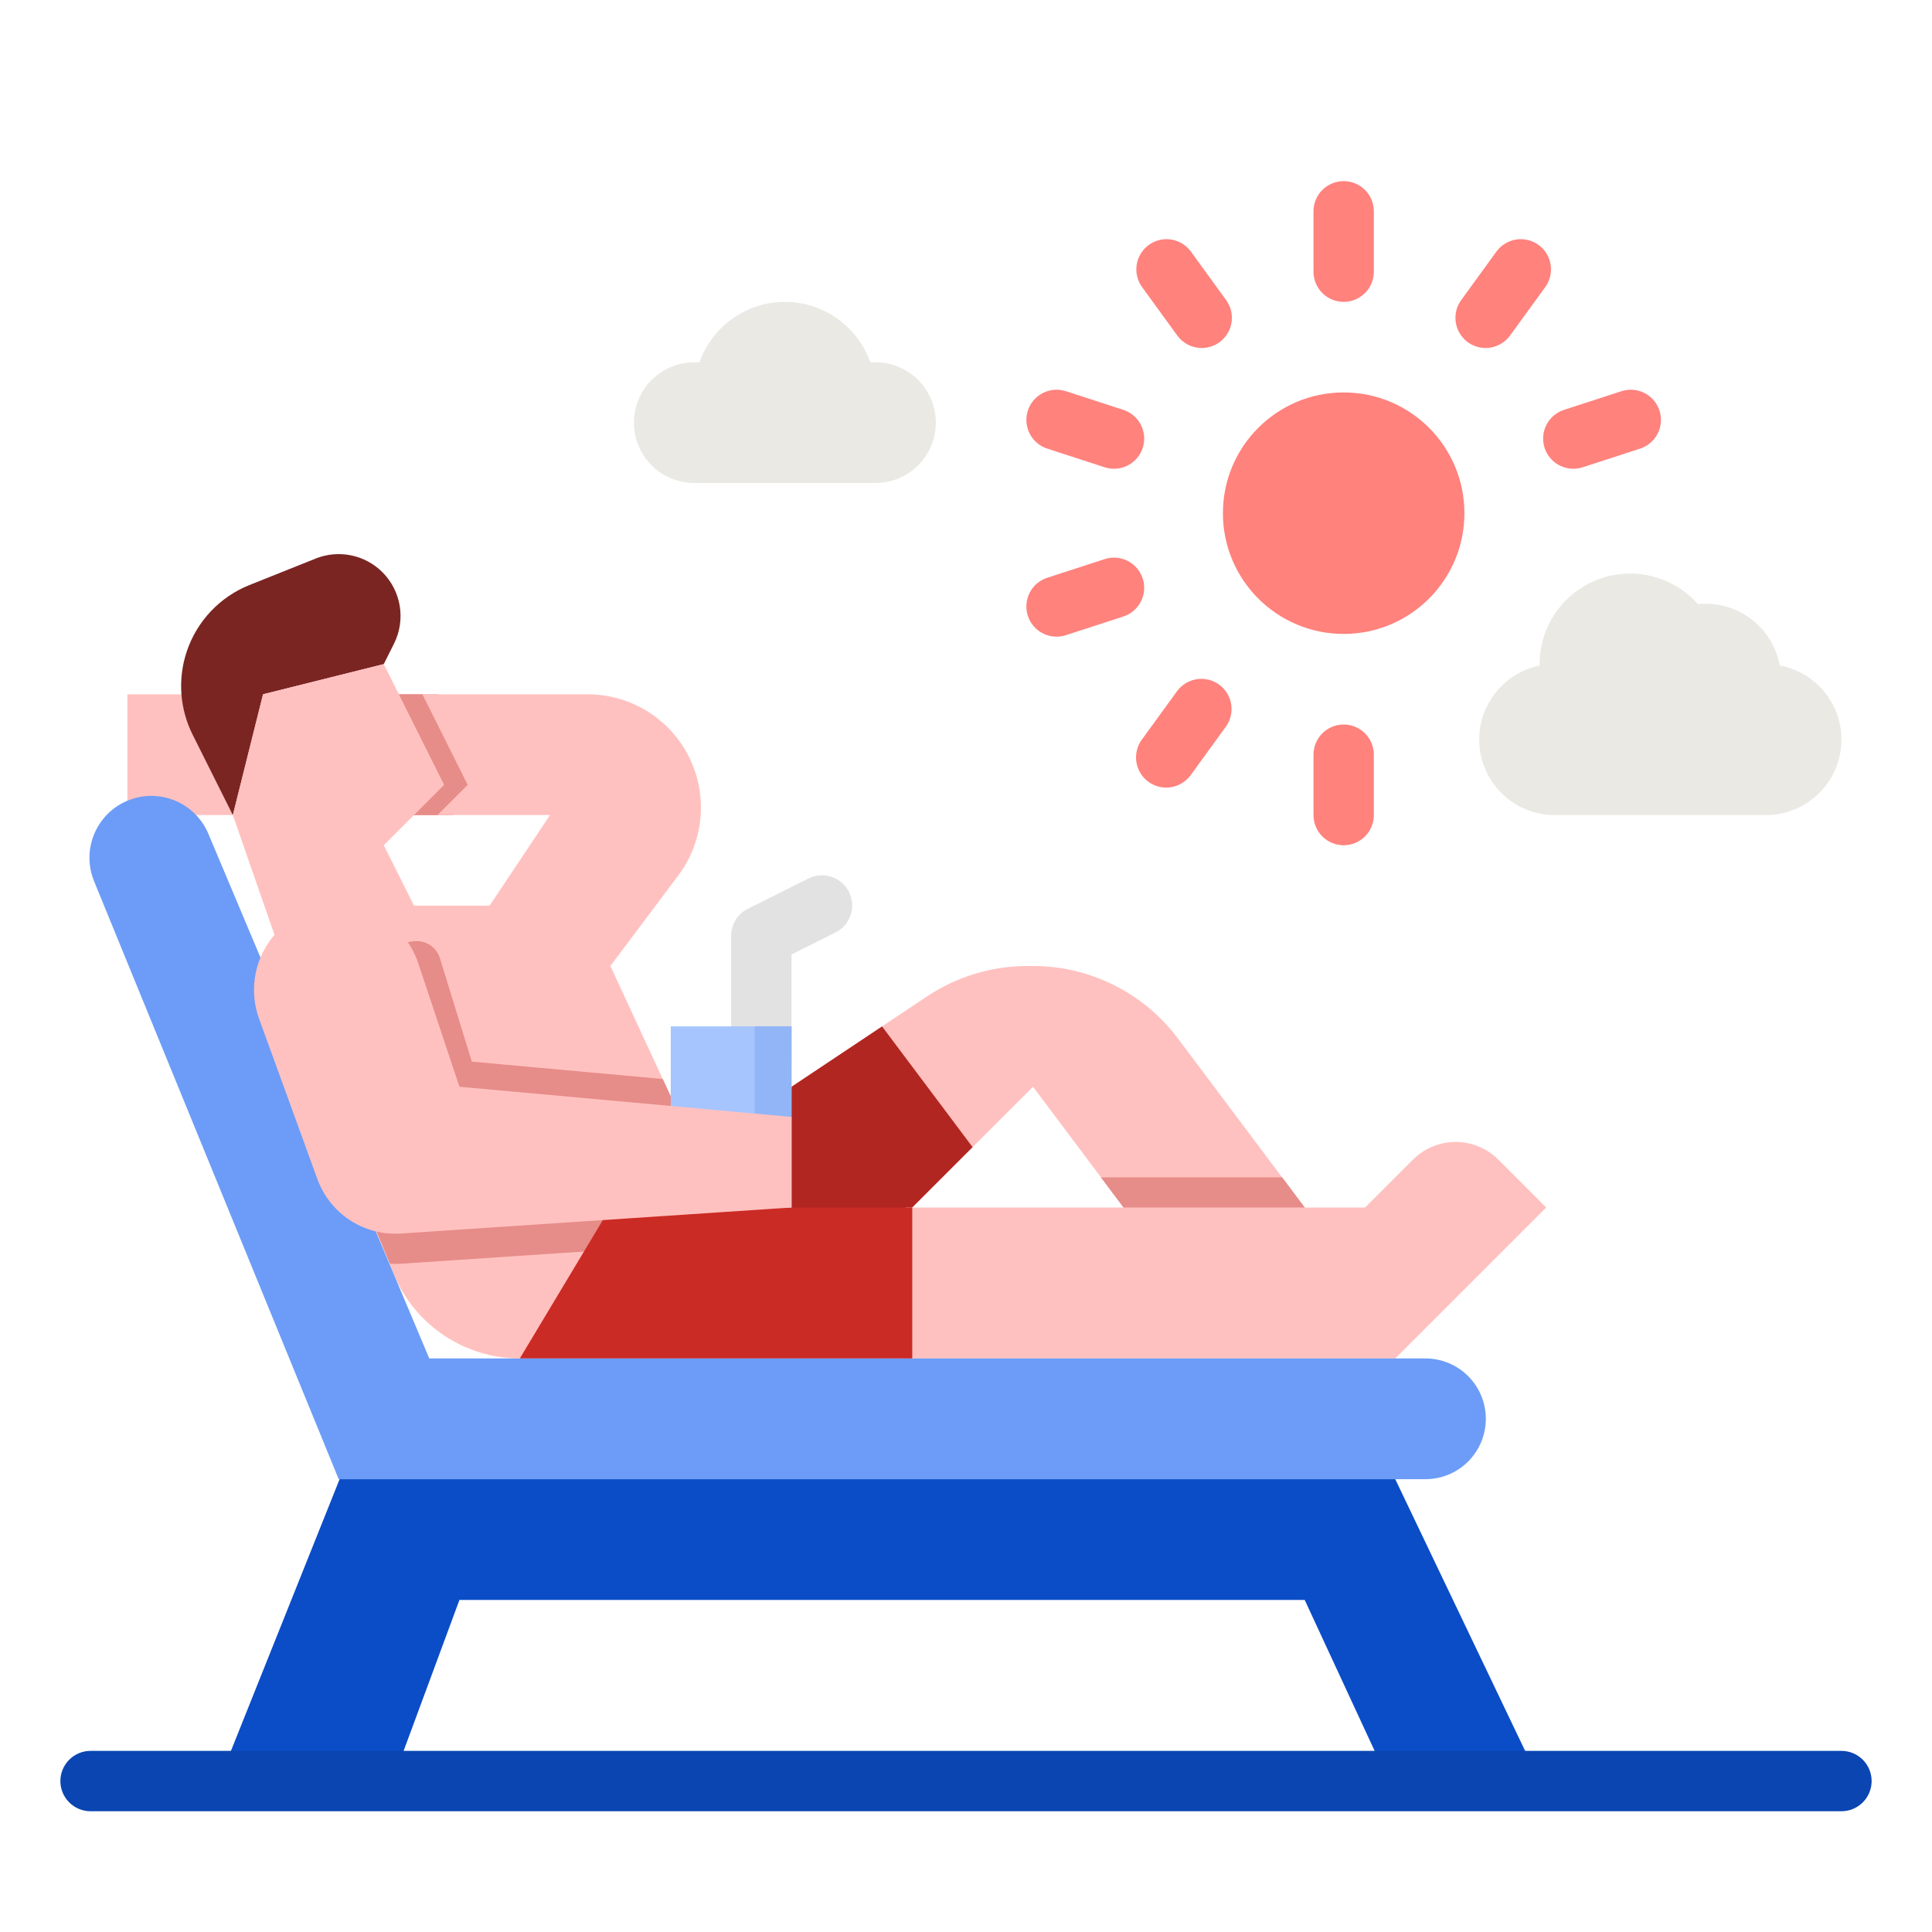 <svg width="512" height="512" viewBox="0 0 512 512" fill="none" xmlns="http://www.w3.org/2000/svg">
<path d="M128 208L120 216H72L80 184H116L128 208Z" fill="#E68C89"/>
<path d="M233.758 272L245.666 264.062C253.551 258.805 262.815 256 272.291 256H273.758C281.21 256 288.559 257.735 295.225 261.068C301.89 264.4 307.687 269.239 312.158 275.2L345.758 320H297.758L273.758 288L257.758 304L233.758 272Z" fill="#FFC1BF"/>
<path d="M345.761 320H297.761L291.761 312H339.761L345.761 320Z" fill="#FFC1BF"/>
<path d="M209.758 288L233.758 272L257.758 304L241.758 320L240 328L208 320L209.758 288Z" fill="#B22621"/>
<path d="M240 360H369.758L409.758 320L397.072 307.314C395.586 305.829 393.822 304.65 391.881 303.846C389.94 303.042 387.859 302.628 385.758 302.628C383.657 302.628 381.576 303.042 379.635 303.846C377.694 304.65 375.93 305.829 374.444 307.314L361.758 320H240V360Z" fill="#FFC1BF"/>
<path d="M184 304L161.53 331.22L106.25 334.9C105.284 334.96 104.316 334.96 103.35 334.9L71.3 257.61C73.663 254.202 76.928 251.519 80.731 249.861C84.532 248.204 88.721 247.637 92.827 248.226C96.932 248.815 100.793 250.535 103.976 253.194C107.159 255.853 109.54 259.345 110.85 263.28L121.76 296L182.87 301.56L184 304Z" fill="#E68C89"/>
<path d="M185.758 214C185.758 206.044 182.598 198.413 176.972 192.787C171.345 187.161 163.715 184 155.758 184H33.758V216H145.758L129.758 240H87.368C84.725 240 82.123 240.654 79.794 241.904C77.465 243.154 75.481 244.96 74.019 247.162C72.557 249.364 71.662 251.894 71.415 254.525C71.167 257.157 71.575 259.809 72.6 262.245L104.447 337.881C107.207 344.436 111.84 350.032 117.766 353.966C123.691 357.901 130.646 360 137.758 360L184 304L161.758 256L179.758 232C183.653 226.807 185.758 220.491 185.758 214V214Z" fill="#FFC1BF"/>
<path d="M123.947 208L115.947 216H67.947L75.947 184H111.947L123.947 208Z" fill="#E68C89"/>
<path d="M393.76 376C393.76 380.244 392.074 384.313 389.073 387.314C386.073 390.314 382.003 392 377.76 392H89.76L24.927 233.522C24.038 231.346 23.627 229.004 23.722 226.655C23.817 224.306 24.416 222.005 25.478 219.908C26.54 217.81 28.041 215.966 29.878 214.5C31.716 213.033 33.847 211.979 36.127 211.408C39.924 210.46 43.935 210.901 47.436 212.651C50.936 214.401 53.695 217.346 55.215 220.952L113.759 360H377.76C382.003 360 386.073 361.686 389.073 364.686C392.074 367.687 393.76 371.757 393.76 376Z" fill="#6C9CF7"/>
<path d="M201.758 288C199.637 288 197.602 287.157 196.101 285.657C194.601 284.156 193.758 282.121 193.758 280V248C193.758 246.514 194.172 245.058 194.953 243.794C195.734 242.53 196.852 241.509 198.18 240.845L214.18 232.845C215.121 232.361 216.149 232.07 217.203 231.986C218.258 231.903 219.319 232.029 220.324 232.358C221.329 232.687 222.259 233.212 223.06 233.903C223.861 234.594 224.517 235.437 224.991 236.383C225.464 237.33 225.744 238.36 225.816 239.416C225.889 240.471 225.751 241.53 225.411 242.532C225.071 243.534 224.536 244.458 223.836 245.251C223.137 246.045 222.287 246.692 221.335 247.155L209.758 252.944V280C209.758 282.121 208.915 284.156 207.415 285.657C205.915 287.157 203.88 288 201.758 288Z" fill="#E2E2E2"/>
<path d="M184 304L161.53 331.22L106.25 334.9C105.284 334.96 104.316 334.96 103.35 334.9L71.3 257.61C73.663 254.202 76.928 251.519 80.731 249.861C84.532 248.204 88.721 247.637 92.827 248.226C96.932 248.815 100.793 250.535 103.976 253.194C107.159 255.853 109.54 259.345 110.85 263.28L121.76 296L182.87 301.56L184 304Z" fill="#E68C89"/>
<path d="M101.706 176L104.421 170.569C105.959 167.491 106.49 164.007 105.939 160.611C105.388 157.214 103.782 154.077 101.35 151.644C99.081 149.376 96.196 147.823 93.053 147.178C89.91 146.533 86.647 146.824 83.668 148.015L66.113 155.037C62.225 156.592 58.723 158.976 55.85 162.023C52.978 165.069 50.804 168.705 49.48 172.678C48.282 176.268 47.804 180.059 48.072 183.833C48.341 187.608 49.35 191.293 51.043 194.678L61.706 216L69.706 184L101.706 176Z" fill="#7A2522"/>
<path d="M90 392L58 472H104L121.758 424H345.758L368 472H408L369.758 392H90Z" fill="#0B4DC7"/>
<path d="M356.086 168C373.759 168 388.086 153.673 388.086 136C388.086 118.327 373.759 104 356.086 104C338.413 104 324.086 118.327 324.086 136C324.086 153.673 338.413 168 356.086 168Z" fill="#FF827D"/>
<path d="M356.086 80C353.964 80 351.929 79.157 350.429 77.657C348.929 76.157 348.086 74.122 348.086 72V56C348.086 53.878 348.929 51.843 350.429 50.343C351.929 48.843 353.964 48 356.086 48C358.208 48 360.242 48.843 361.743 50.343C363.243 51.843 364.086 53.878 364.086 56V72C364.086 74.122 363.243 76.157 361.743 77.657C360.242 79.157 358.208 80 356.086 80Z" fill="#FF827D"/>
<path d="M318.474 92.224C317.21 92.226 315.964 91.927 314.838 91.354C313.711 90.78 312.737 89.947 311.995 88.924L302.59 75.98C301.384 74.262 300.902 72.138 301.248 70.067C301.594 67.997 302.739 66.145 304.438 64.911C306.137 63.678 308.252 63.161 310.328 63.474C312.404 63.786 314.274 64.901 315.535 66.58L324.935 79.525C325.801 80.718 326.321 82.127 326.437 83.597C326.552 85.067 326.26 86.54 325.591 87.854C324.922 89.168 323.903 90.272 322.646 91.043C321.39 91.814 319.945 92.223 318.47 92.225L318.474 92.224Z" fill="#FF827D"/>
<path d="M295.218 124.226C294.378 124.225 293.543 124.092 292.745 123.832L277.528 118.888C275.51 118.232 273.835 116.802 272.872 114.911C271.908 113.021 271.735 110.825 272.391 108.807C273.047 106.789 274.477 105.114 276.367 104.151C278.258 103.188 280.454 103.015 282.472 103.671L297.689 108.615C299.502 109.202 301.046 110.417 302.043 112.042C303.04 113.667 303.424 115.594 303.126 117.476C302.828 119.359 301.867 121.073 300.418 122.311C298.968 123.548 297.124 124.227 295.218 124.226Z" fill="#FF827D"/>
<path d="M280.001 168.724C278.095 168.726 276.251 168.047 274.801 166.81C273.351 165.572 272.391 163.858 272.093 161.975C271.795 160.092 272.179 158.165 273.175 156.541C274.172 154.916 275.716 153.7 277.53 153.113L292.747 148.169C294.765 147.514 296.96 147.687 298.851 148.65C300.741 149.613 302.172 151.288 302.827 153.306C303.483 155.324 303.31 157.519 302.347 159.41C301.384 161.3 299.709 162.731 297.691 163.386L282.474 168.33C281.675 168.591 280.841 168.724 280.001 168.724V168.724Z" fill="#FF827D"/>
<path d="M309.056 208.723C307.581 208.722 306.136 208.313 304.879 207.542C303.622 206.77 302.603 205.667 301.934 204.353C301.265 203.039 300.972 201.566 301.088 200.096C301.204 198.626 301.723 197.216 302.59 196.023L311.995 183.078C313.258 181.406 315.127 180.297 317.199 179.989C319.272 179.68 321.383 180.197 323.078 181.428C324.773 182.659 325.918 184.507 326.266 186.573C326.614 188.639 326.137 190.76 324.939 192.478L315.539 205.423C314.796 206.447 313.821 207.28 312.694 207.853C311.567 208.427 310.32 208.725 309.056 208.723Z" fill="#FF827D"/>
<path d="M356.086 224C353.964 224 351.929 223.157 350.429 221.657C348.929 220.157 348.086 218.122 348.086 216V200C348.086 197.878 348.929 195.843 350.429 194.343C351.929 192.843 353.964 192 356.086 192C358.208 192 360.242 192.843 361.743 194.343C363.243 195.843 364.086 197.878 364.086 200V216C364.086 218.122 363.243 220.157 361.743 221.657C360.242 223.157 358.208 224 356.086 224Z" fill="#FF827D"/>
<path d="M416.954 124.226C415.047 124.227 413.203 123.548 411.753 122.311C410.304 121.073 409.343 119.359 409.045 117.476C408.747 115.594 409.131 113.667 410.128 112.042C411.125 110.417 412.669 109.202 414.483 108.615L429.703 103.671C431.72 103.015 433.916 103.188 435.807 104.151C437.697 105.114 439.127 106.789 439.783 108.807C440.439 110.825 440.266 113.021 439.303 114.911C438.339 116.802 436.664 118.232 434.647 118.888L419.43 123.832C418.63 124.093 417.794 124.226 416.954 124.226V124.226Z" fill="#FF827D"/>
<path d="M393.7 92.224C392.226 92.222 390.78 91.813 389.524 91.042C388.267 90.271 387.248 89.167 386.579 87.853C385.91 86.539 385.617 85.066 385.733 83.596C385.848 82.126 386.368 80.717 387.234 79.524L396.634 66.579C397.895 64.9 399.765 63.785 401.841 63.472C403.917 63.16 406.033 63.676 407.731 64.91C409.43 66.144 410.576 67.995 410.921 70.066C411.267 72.137 410.785 74.26 409.579 75.979L400.179 88.924C399.437 89.947 398.463 90.779 397.337 91.353C396.21 91.927 394.964 92.225 393.7 92.224V92.224Z" fill="#FF827D"/>
<path d="M232 96.006H230.619C230.55 95.812 230.487 95.616 230.412 95.422C228.657 90.837 225.538 86.9 221.475 84.143C217.412 81.386 212.601 79.942 207.692 80.006C202.782 80.07 198.011 81.638 194.021 84.499C190.031 87.36 187.014 91.377 185.379 96.006H184C179.757 96.006 175.687 97.692 172.686 100.693C169.686 103.693 168 107.763 168 112.006C168 116.25 169.686 120.319 172.686 123.32C175.687 126.321 179.757 128.006 184 128.006H207.963H208.455H232C236.243 128.006 240.313 126.321 243.314 123.32C246.314 120.319 248 116.25 248 112.006C248 107.763 246.314 103.693 243.314 100.693C240.313 97.692 236.243 96.006 232 96.006Z" fill="#EAE9E4"/>
<path d="M488 480H24C21.878 480 19.843 479.157 18.343 477.657C16.843 476.157 16 474.122 16 472C16 469.878 16.843 467.843 18.343 466.343C19.843 464.843 21.878 464 24 464H488C490.122 464 492.157 464.843 493.657 466.343C495.157 467.843 496 469.878 496 472C496 474.122 495.157 476.157 493.657 477.657C492.157 479.157 490.122 480 488 480Z" fill="#0A45B2"/>
<path d="M471.652 176.349C470.739 171.413 468.002 167.001 463.985 163.991C459.969 160.981 454.967 159.592 449.973 160.101C446.745 156.453 442.483 153.874 437.754 152.706C433.025 151.538 428.053 151.836 423.498 153.562C418.943 155.288 415.021 158.358 412.252 162.366C409.484 166.374 408.001 171.13 408 176.001C408 176.135 408.008 176.267 408.01 176.401C403.491 177.322 399.429 179.776 396.512 183.347C393.595 186.919 392.001 191.389 392 196.001C392 201.305 394.107 206.392 397.858 210.143C401.609 213.893 406.696 216.001 412 216.001H468C473.304 216.001 478.391 213.893 482.142 210.143C485.893 206.392 488 201.305 488 196.001C487.997 191.332 486.361 186.811 483.375 183.222C480.39 179.633 476.242 177.201 471.652 176.349V176.349Z" fill="#EAE9E4"/>
<path d="M345.761 320H297.761L291.761 312H339.761L345.761 320Z" fill="#E68C89"/>
<path d="M241.758 320V360H137.758L161.758 320H241.758Z" fill="#CB2B25"/>
<path d="M116.579 253.94L125.037 281.348L175.637 285.948L184 304L174.59 315.39L106.25 319.95C102.923 320.176 99.588 319.639 96.5 318.38L70.63 256L109.342 249.481C110.884 249.222 112.468 249.53 113.799 250.351C115.13 251.171 116.118 252.446 116.579 253.94V253.94Z" fill="#E68C89"/>
<path d="M177.758 272H209.758V320H177.758V272Z" fill="#A6C5FF"/>
<path d="M200 272H209.758V320H200V272Z" fill="#92B5F7"/>
<path d="M101.706 176L117.706 208L101.706 224L109.706 240L83.948 280L61.706 216L69.706 184L101.706 176Z" fill="#FFC1BF"/>
<path d="M68.659 269.977L84.111 312.468C85.739 316.947 88.779 320.776 92.772 323.379C96.764 325.981 101.494 327.217 106.249 326.9L209.758 320V296L121.758 288L110.85 255.277C109.368 250.828 106.523 246.959 102.719 244.217C98.915 241.475 94.345 240 89.655 240C86.064 240 82.526 240.866 79.341 242.523C76.155 244.181 73.416 246.583 71.356 249.524C69.296 252.466 67.975 255.86 67.506 259.421C67.036 262.981 67.432 266.602 68.659 269.977V269.977Z" fill="#FFC1BF"/>
</svg>
